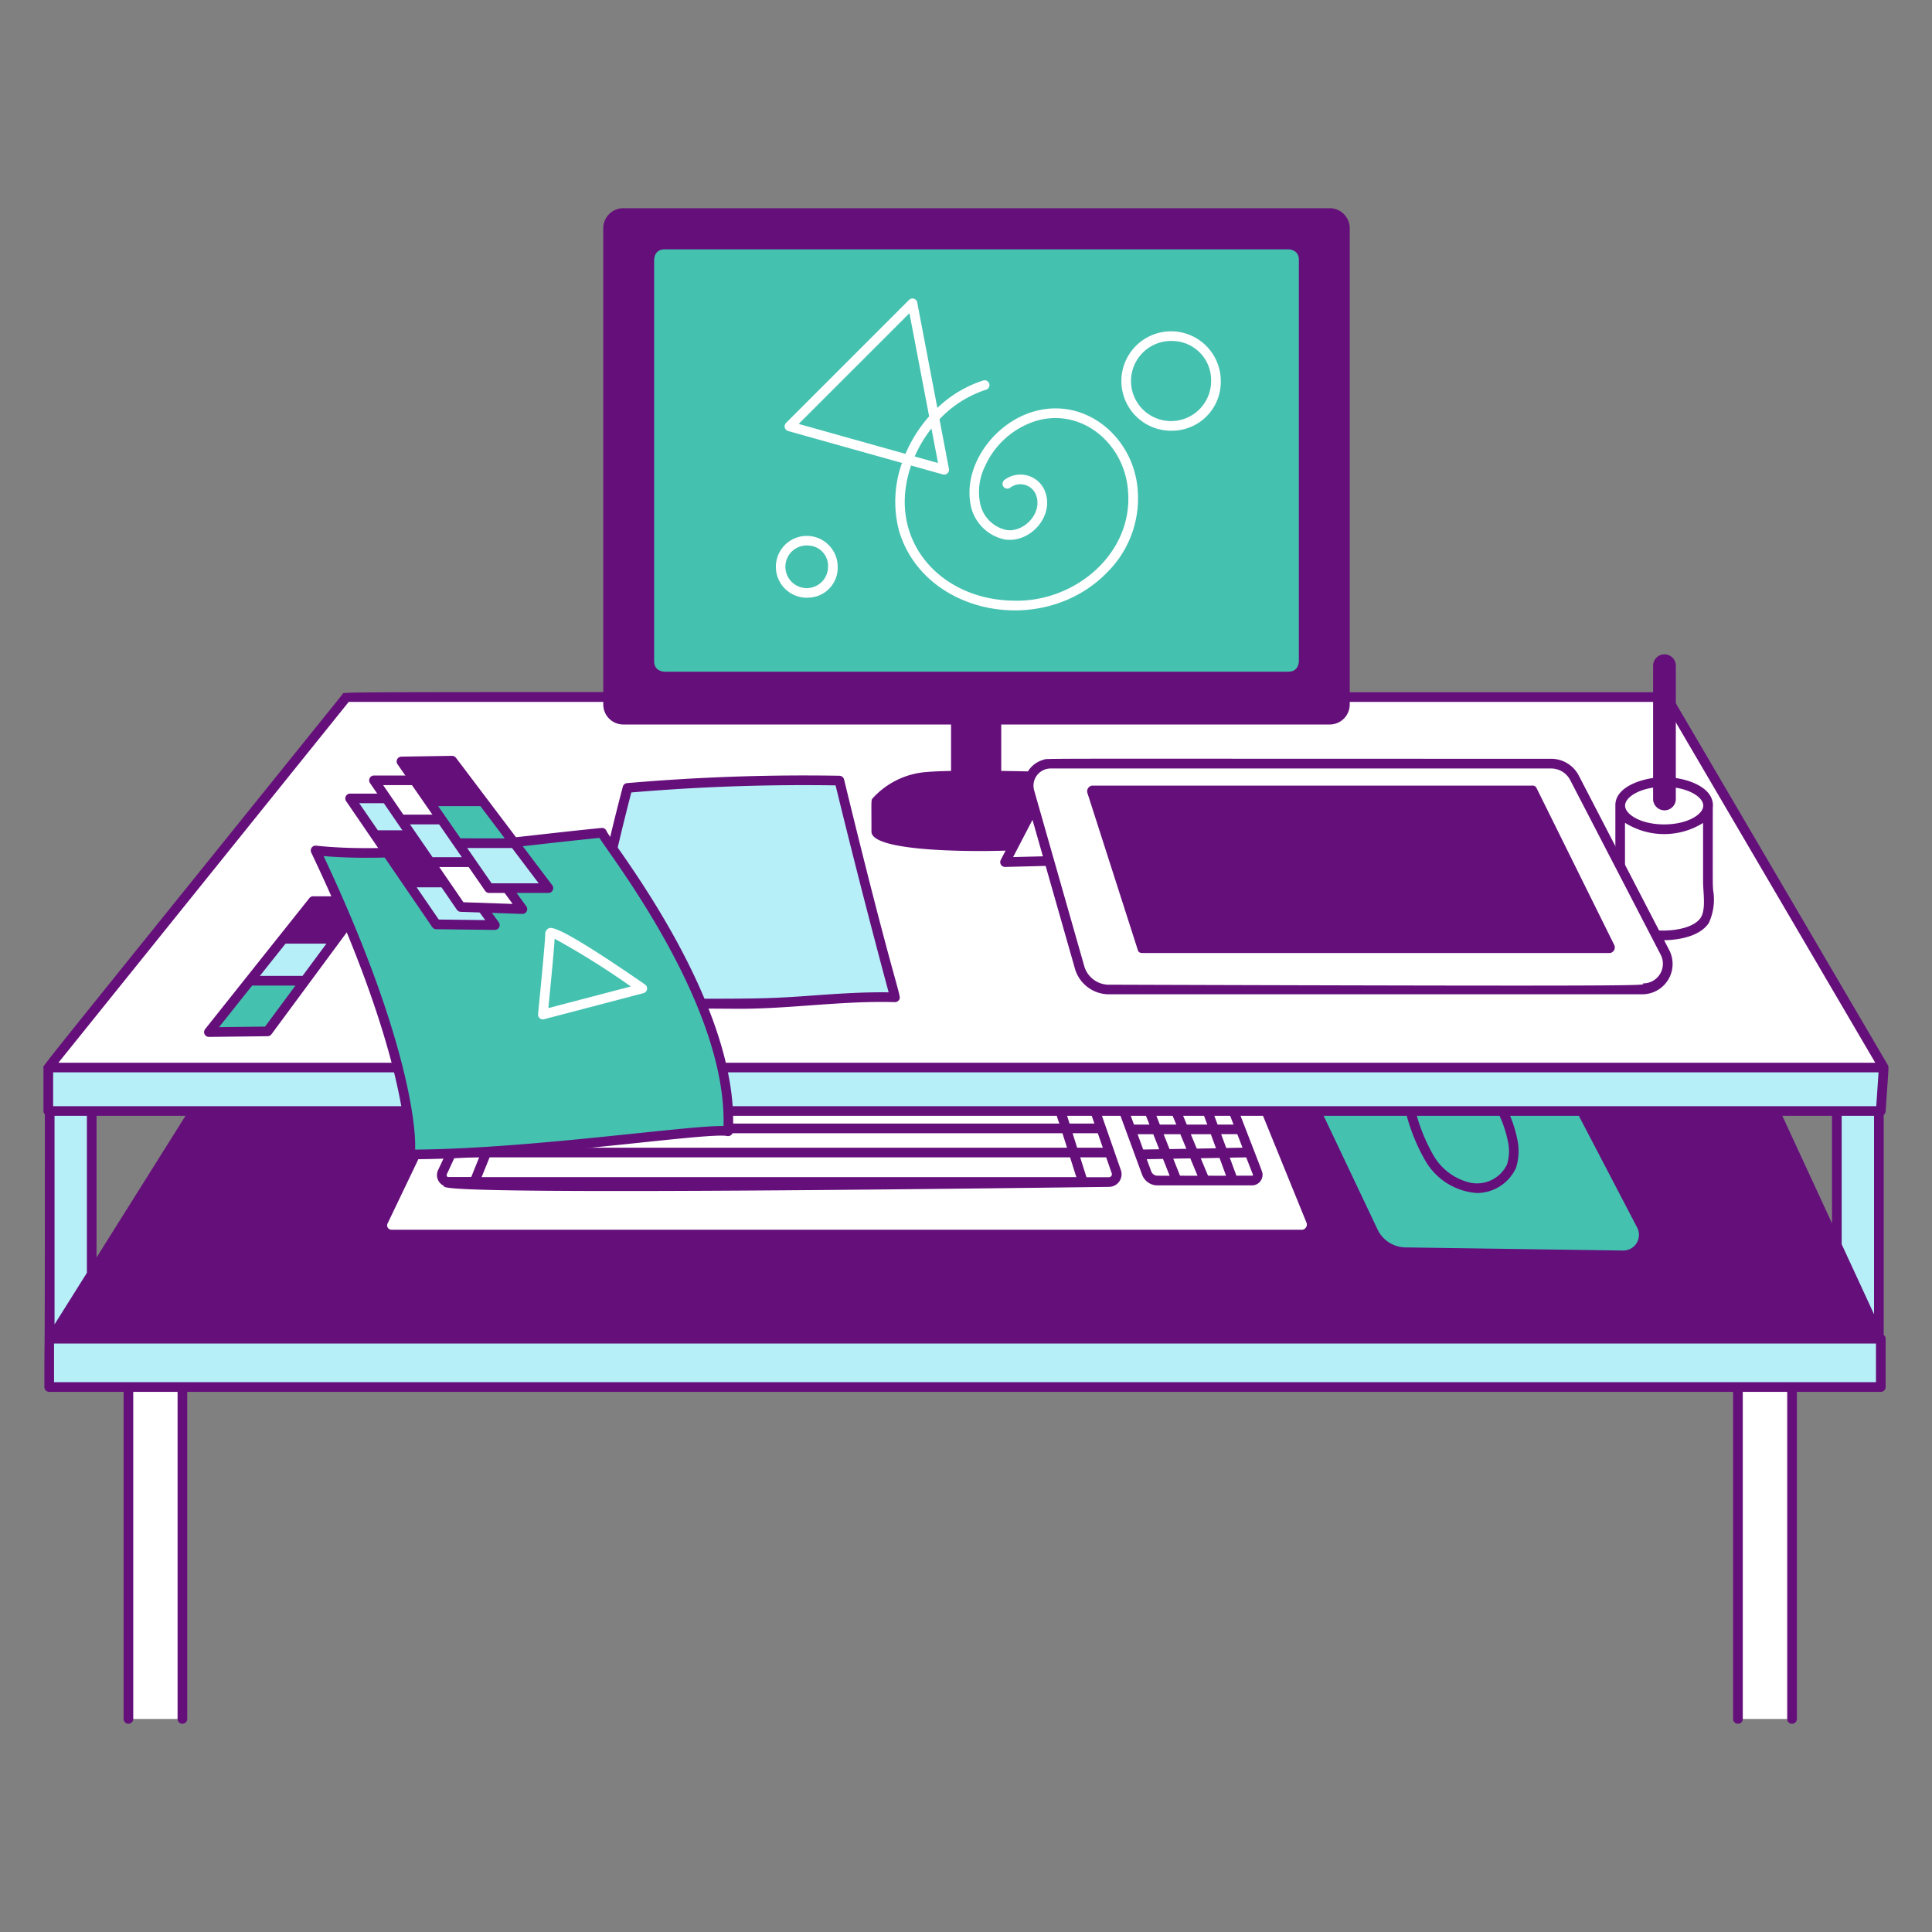 <?xml version="1.0" encoding="UTF-8"?> <svg xmlns="http://www.w3.org/2000/svg" viewBox="0 0 400 400" id="Designer-Desk--Streamline-Lagos.svg" height="400" width="400"><rect x="0" y="0" width="400" height="400" fill="#808080" stroke="none"/><desc>Designer Desk Streamline Illustration: https://streamlinehq.com</desc><g><path d="M359.824 282.778h11.196v73.112h-11.196Z" fill="#ffffff" stroke-width="1"></path><path d="M26.586 282.778h11.176v73.112h-11.176Z" fill="#ffffff" stroke-width="1"></path><path d="M389 277.18v-54.942h-8.7v54.942H18.99v-54.942H10.292c0 57.652 0.096 54.942 -0.104 54.942v10H389.4v-10Z" fill="#b7eff9" stroke-width="1"></path><path d="M390 276.384v-54.146a1 1 0 0 0 -1 -1h-8.7a1 1 0 0 0 -1 1v31.044l-12.972 -28.072a1 1 0 0 0 -0.908 -0.58H42.966a1 1 0 0 0 -0.846 0.468L19.99 260.346v-38.108a1 1 0 0 0 -1 -1H10.292a1 1 0 0 0 -1 1c0 78.058 -0.104 46 -0.104 64.932a1 1 0 0 0 1 1h15.4v67.72a1 1 0 0 0 2 0v-67.72h9.176v67.72a1 1 0 0 0 2 0v-67.72h320.06v67.72a1 1 0 0 0 2 0v-67.72h9.2v67.72a1 1 0 0 0 2 0v-67.72h17.376a1 1 0 0 0 1 -1v-10a1 1 0 0 0 -0.4 -0.786Zm-8.7 -53.146H388v48.87l-6.7 -14.498Zm-370.01 0h6.7v40.294L11.292 274.2ZM388.4 286.17H11.188v-8H388.4Z" fill="#650f7b" stroke-width="1"></path><path d="m93.31 229.678 -14.09 23.736c-0.6 1.248 0.436 8.324 1.852 8.324h188.2c1.56 0 2.642 -6.6 2.08 -8.034l-11.986 -24.026Z" fill="#650f7b" stroke-width="1"></path><path d="m271.352 252.6 -11.952 -29.114H93.308l-13.964 29.386a1.896 1.896 0 0 0 0.868 2.534c0.612 0.298 -13.258 0.2 189.06 0.2a2.082 2.082 0 0 0 2.08 -3.006Z" fill="#ffffff" stroke-width="1"></path><path d="M263.246 230.02h-2.158l9.37 23.028a1.09 1.09 0 0 1 -1.186 1.55H81.056a0.894 0.894 0 0 1 -0.81 -1.294L91.4 230.02h-2.212l-10.742 22.412a2.894 2.894 0 0 0 2.626 4.164h188.094a3.082 3.082 0 0 0 3.114 -4.372Z" fill="#650f7b" stroke-width="1"></path><path d="M227.8 230.02h-2.116l0.904 2.6h-5.15l-0.82 -2.6h-2.05a13.366 13.366 0 0 0 0.772 2.6H97.4l1.21 -2.6H96.4l-5.67 12.18a2.438 2.438 0 0 0 1.08 3.27c0.8 0.4 -8.74 2.14 137.84 0.26a2.618 2.618 0 0 0 2.376 -3.576Zm-131.338 4.6h123.508l0.946 3H95.072Zm1.098 9.068h-4.85a0.446 0.446 0 0 1 -0.18 -0.614l1.6 -3.46h5.072c-0.028 0.098 -1.602 3.986 -1.638 4.076Zm2.154 0.022 1.654 -4.096h120.178l1.298 4.096Zm122.354 -9.09h5.218l1.042 3h-5.316Zm7.554 9.112h-4.68l-1.3 -4.118h5.38l1.134 3.256a0.622 0.622 0 0 1 -0.53 0.864Z" fill="#650f7b" stroke-width="1"></path><path d="M256.46 230.02h-2.148l1.082 2.81h-3.306s-1.024 -2.786 -1.034 -2.81h-1.818c-0.22 0.486 -0.074 0.64 0.722 2.81h-4.248l-1.166 -2.81h-1.974c-0.096 0.454 0.082 0.658 0.974 2.81h-3.412l-1.106 -2.81h-2.074c0 0.322 0.12 0.5 1.03 2.81h-3.2l-1.032 -2.81h-2.13l4.84 13.184a3.386 3.386 0 0 0 3.168 2.218l19.584 0a2.188 2.188 0 0 0 2.186 -2.186c0.002 -0.59 0.334 0.434 -4.938 -13.216Zm-5.768 4.81 1.068 2.906 -3.982 0.072 -1.236 -2.978Zm-6.316 0 1.252 3.016 -3.492 0.062 -1.214 -3.078ZM236.69 238l-1.166 -3.176h3.248l1.23 3.116Zm2.946 5.416a1.374 1.374 0 0 1 -1.288 -0.906L237.42 240l3.366 -0.06 1.376 3.49Zm4.674 0 -1.4 -3.528 3.534 -0.062 1.49 3.6Zm5.8 0 -1.51 -3.616 3.888 -0.07 1.358 3.698Zm2.716 -8.6h3.342l1.084 2.8 -3.374 0.062Zm6.4 8.6h-3.242l-1.372 -3.736 3.4 -0.06 1.4 3.6a0.186 0.186 0 0 1 -0.192 0.202Z" fill="#650f7b" stroke-width="1"></path><path d="m272.726 228.23 12.488 26.328a6.51 6.51 0 0 0 5.764 3.704l45.036 0.646a3.25 3.25 0 0 0 2.936 -4.766l-14.048 -26.91Z" fill="#45c1b0" stroke-width="1"></path><path d="M312.216 230.02h-2.24a23.926 23.926 0 0 1 2.2 6.212 9.302 9.302 0 0 1 -0.16 4.846 6.896 6.896 0 0 1 -7.614 3.786 11.91 11.91 0 0 1 -7.68 -5.764 36.8 36.8 0 0 1 -3.654 -9.078H291a38.818 38.818 0 0 0 3.972 10.062 13.428 13.428 0 0 0 10.812 6.92 8.94 8.94 0 0 0 8.074 -5.178 11.34 11.34 0 0 0 0.264 -6.022 26.4 26.4 0 0 0 -1.906 -5.784Z" fill="#650f7b" stroke-width="1"></path><path d="m390 221.03 -380 0 0 8.99 379.396 0 0.604 -8.99z" fill="#b7eff9" stroke-width="1"></path><path d="m390 221.03 -380 0 61.728 -76.712 273.318 0L390 221.03z" fill="#ffffff" stroke-width="1"></path><g><path d="m63.444 203 5.956 -8.046h-10.93l-6.66 8.324Z" fill="#b7eff9" stroke-width="1"></path><path d="m51.54 203.09 -8.324 10.4 12.132 -0.166 7.8 -10.552c-1.296 0.056 -7.792 0.318 -11.608 0.318Z" fill="#45c1b0" stroke-width="1"></path><path d="M75.328 185.566h-10.49a1 1 0 0 0 -0.782 0.378c-11.514 14.448 -8.542 10.736 -21.582 27.116a1 1 0 0 0 0.782 1.624l12.146 -0.146a1 1 0 0 0 0.8 -0.4l19.93 -26.978a1 1 0 0 0 -0.804 -1.594ZM54.88 212.544l-9.53 0.114 6.852 -8.6h8.958Zm7.756 -10.494H53.8l5.316 -6.68h8.466Z" fill="#650f7b" stroke-width="1"></path></g><path d="m390.746 220.326 -44.836 -76.514a1 1 0 0 0 -0.864 -0.494c-285.84 0 -273.63 -0.2 -274.098 0.374C4.8 225.848 8.956 220.474 9 221.146v8.874a1 1 0 0 0 1 1h379.4a1 1 0 0 0 1 -0.932c0.672 -10.108 0.732 -9.088 0.346 -9.762ZM72.2 145.318h272.274l43.78 74.712H12.088Zm316.26 83.702H11v-7h377.93Z" fill="#650f7b" stroke-width="1"></path><path d="M129.916 163.132a422.64 422.64 0 0 1 43.872 -1.52q5.472 22.5 11.508 44.87c-10.988 -0.332 -21.872 1.332 -32.756 1.27H118.4c7.4 -20.298 3.67 -14.674 11.516 -44.62Z" fill="#b7eff9" stroke-width="1"></path><path d="m153.098 208.858 -34.698 -0.21a1 1 0 0 1 -0.934 -1.342c7.124 -19.55 4.042 -16.032 11.482 -44.428a1 1 0 0 1 0.88 -0.742 425.2 425.2 0 0 1 43.972 -1.524 1 1 0 0 1 0.954 0.764c11.15 45.838 12.102 44.738 11.322 45.728a1 1 0 0 1 -0.816 0.378c-10.738 -0.32 -21.46 1.376 -32.162 1.376Zm-33.27 -2.102c35.95 0 36.952 0.186 47.824 -0.6 5.338 -0.386 10.844 -0.784 16.332 -0.702 -3.818 -14.2 -7.512 -28.6 -10.986 -42.852a422.8 422.8 0 0 0 -42.292 1.468c-6.906 26.65 -4.402 24.476 -10.878 42.686Z" fill="#650f7b" stroke-width="1"></path><path d="M353.612 166.69h-18.168v21.062a2.75 2.75 0 0 0 -0.2 1.02c-0.026 2.706 4.162 4.89 9.094 4.89 2.684 0 6.928 -0.6 8.6 -3.08 1.388 -2.07 0.686 -5.702 0.686 -8.032Z" fill="#ffffff" stroke-width="1"></path><path d="M335.454 166.796a9.094 4.89 0 1 0 18.188 0 9.094 4.89 0 1 0 -18.188 0" fill="#ffffff" stroke-width="1"></path><path d="M354.69 184.318c-0.106 -1.71 -0.078 0.4 -0.078 -17.056 0.534 -4.21 -5.412 -6.358 -10.066 -6.358 -4.136 0 -10.102 1.862 -10.102 5.786v20.884a3.892 3.892 0 0 0 -0.2 1.2c0 3.304 4.434 5.89 10.094 5.89 1.648 0 7.2 -0.252 9.43 -3.53a11.514 11.514 0 0 0 0.922 -6.816Zm-10.144 -21.414c4.772 0 8.096 2.05 8.096 3.892s-3.324 3.89 -8.096 3.89 -8.092 -2.052 -8.092 -3.89 3.324 -3.892 8.092 -3.892Zm7.554 27.116c-1.328 1.948 -4.884 2.642 -7.77 2.642 -4.77 0 -8.094 -2.05 -8.094 -3.87 0 -0.582 0.2 -0.642 0.2 -1.04v-17.4a15.234 15.234 0 0 0 16.168 0.032v12.168c0.008 2.272 0.638 5.736 -0.504 7.468Z" fill="#650f7b" stroke-width="1"></path><path d="M344.61 135.472a2.356 2.356 0 0 0 -2.354 2.354v27.658a2.354 2.354 0 0 0 4.706 0V137.826a2.354 2.354 0 0 0 -2.352 -2.354Z" fill="#650f7b" stroke-width="1"></path><path d="M65.338 176.078c18.272 38.376 20.374 59.646 19.48 62.934 25.182 0 61.728 -5.682 65.932 -4.788 1.498 -26.68 -25.474 -59.936 -26.098 -61.8 -20.958 2.072 -42.54 5.464 -59.314 3.654Z" fill="#45c1b0" stroke-width="1"></path><path d="M84.818 240.012a1 1 0 0 1 -0.964 -1.264c0.6 -2.246 -0.306 -22.1 -19.418 -62.242a1 1 0 0 1 1 -1.422c16.71 1.8 38.028 -1.572 59.106 -3.666a1 1 0 0 1 1.048 0.68c1.026 2.218 27.65 35.438 26.148 62.182a1 1 0 0 1 -1.2 0.922c-3.926 -0.836 -40.666 4.81 -65.72 4.81ZM67 177.242c16.786 35.676 19.2 55.276 18.944 60.766 14.474 -0.094 32.534 -1.978 45.812 -3.362 9.6 -1 15.376 -1.58 18.042 -1.51 0.616 -21.982 -17.838 -48.372 -23.966 -57.136 -0.894 -1.278 -1.42 -2.036 -1.732 -2.526 -20.326 2.044 -40.638 5.18 -57.1 3.768Z" fill="#650f7b" stroke-width="1"></path><path d="M111.4 209.942c0.518 -5.166 1.494 -15.298 1.494 -16.674a1.302 1.302 0 0 1 0.612 -1.024c0.6 -0.316 1.846 -0.974 20.04 11.584a1 1 0 0 1 -0.314 1.79l-20.584 5.4a1 1 0 0 1 -1.248 -1.076Zm3.44 -15.582c-0.2 3.114 -0.984 11.068 -1.308 14.35l17.076 -4.472a165.25 165.25 0 0 0 -15.77 -9.878Z" fill="#ffffff" stroke-width="1"></path><path d="m88.648 172.872 -5.37 -7.368h-10.8l5.224 7.618c1.332 -0.278 9.368 -0.25 10.946 -0.25Z" fill="#b7eff9" stroke-width="1"></path><path d="M95.89 182.55c-1.8 0 -9.766 0.374 -11.218 0.374l5.744 8.324 12.134 0.146Z" fill="#b7eff9" stroke-width="1"></path><path d="m103.252 190.928 -19.168 -26.222a1 1 0 0 0 -0.8 -0.4h-10.8a1 1 0 0 0 -0.824 1.564l17.834 26.078a1 1 0 0 0 0.814 0.436l12.146 0.144a1 1 0 0 0 0.798 -1.6Zm-28.88 -24.632h8.4l4.078 5.61h-8.62Zm16.472 24.084 -4.586 -6.672h9.264l4.936 6.788Z" fill="#650f7b" stroke-width="1"></path><g><path d="m94.224 169.334 -5.556 -7.618h-11.238l5.6 7.91c2.912 -0.086 9.076 -0.292 11.194 -0.292Z" fill="#ffffff" stroke-width="1"></path><path d="M89.146 178.47c1.854 -0.232 9.344 -0.268 11.6 -0.25l-6.368 -8.72c-1.424 0.032 -8.36 0.174 -11.258 0.25Z" fill="#b7eff9" stroke-width="1"></path><path d="M100.906 178.304c-1.116 0 -11.448 0.316 -11.718 0.354l6.244 9.074 12.736 0.458Z" fill="#ffffff" stroke-width="1"></path><path d="m108.956 187.62 -19.48 -26.66a1 1 0 0 0 -0.8 -0.4h-11.246a1 1 0 0 0 -0.824 1.566l17.98 26.222a1 1 0 0 0 0.8 0.434l12.772 0.438a1 1 0 0 0 0.798 -1.6ZM79.328 162.55h8.832l4.472 6.108h-9.124Zm10.252 14.95 -4.702 -6.824h9.242l4.928 6.8c-10.862 -0.004 -9.134 -0.014 -9.468 0.024Zm6.37 9.3 -5 -7.288h9.612l5.57 7.636Z" fill="#650f7b" stroke-width="1"></path></g><g><path d="m83.112 157.658 18.148 26.224 12.278 0L93.6 157.492l-10.488 0.166z" fill="#45c1b0" stroke-width="1"></path><path d="M106.628 174.724c-1.032 0 -11.82 -0.104 -11.82 -0.104L101.3 184h12.28Z" fill="#b7eff9" stroke-width="1"></path><path d="M114.336 183.278 94.4 156.888a1.046 1.046 0 0 0 -0.814 -0.4l-10.488 0.166a1 1 0 0 0 -0.8 1.57l18.148 26.222a1 1 0 0 0 0.822 0.43h12.278a1 1 0 0 0 0.79 -1.598Zm-14.88 -16.378 5.046 6.678c-10.37 0 -8.926 -0.018 -9.154 0l-4.626 -6.678Zm2.328 15.98 -5.054 -7.302h9.282l5.518 7.302Z" fill="#650f7b" stroke-width="1"></path></g><path d="M275.306 43.11H129.042a4.146 4.146 0 0 0 -4.142 4.144v98.6A4.148 4.148 0 0 0 129.042 150h67.866v9.612c-2.012 0.04 -3.8 0.114 -5.156 0.232a16.712 16.712 0 0 0 -11.066 5.422c-0.358 0.4 -0.26 0.2 -0.26 6.916 0 4.118 20.3 4.054 24.384 4q6.746 -0.086 11.46 -0.48V159.8c-1.8 -0.05 -5.2 -0.136 -8.976 -0.188V150h68.012a4.148 4.148 0 0 0 4.144 -4.144v-98.6a4.148 4.148 0 0 0 -4.144 -4.146Z" fill="#650f7b" stroke-width="1"></path><path d="M137.574 51.624h129.2s2.142 0 2.142 2.142v83.164s0 2.142 -2.142 2.142h-129.2s-2.142 0 -2.142 -2.142V53.766s0 -2.142 2.142 -2.142" fill="#45c1b0" stroke-width="1"></path><path d="M167.482 123.736a6.4 6.4 0 1 1 5.954 -6.39 6.2 6.2 0 0 1 -5.954 6.39Zm0 -10.78a4.414 4.414 0 1 0 3.954 4.4 4.2 4.2 0 0 0 -3.954 -4.4Z" fill="#ffffff" stroke-width="1"></path><path d="M235.554 101.524c-0.75 -10.894 -10.72 -19.456 -21.556 -16.312 -8.4 2.438 -14.9 11.578 -12.916 19.878a9.074 9.074 0 0 0 6.932 6.6c5.448 0.856 10.67 -5.216 8.118 -10.48a5.476 5.476 0 0 0 -8.224 -1.8 1 1 0 0 0 1.228 1.576 3.478 3.478 0 0 1 5.2 1.124c1.842 3.8 -2.2 8.2 -5.964 7.62a7.058 7.058 0 0 1 -5.358 -5.124 11.93 11.93 0 0 1 0.918 -8.054 17.2 17.2 0 0 1 10.616 -9.422c9.51 -2.756 18.334 4.8 19 14.544 1.064 12.944 -11.044 23.104 -23.756 22.684 -15.272 -0.2 -26.4 -12.758 -21.156 -27.978l6.576 1.846a1 1 0 0 0 1.252 -1.15l-1.95 -10.276a23.056 23.056 0 0 1 9.646 -6.118 1 1 0 0 0 -0.6 -1.908 24.622 24.622 0 0 0 -9.492 5.684L189.9 62.612a1 1 0 0 0 -1.69 -0.52L162.738 87.566a1 1 0 0 0 0.436 1.67l23.578 6.612a23.73 23.73 0 0 0 -0.626 14.018c5.186 17.574 30.128 22.286 43.322 8.412a21.558 21.558 0 0 0 6.106 -16.754Zm-41.344 -5.66 -4.832 -1.356a26.552 26.552 0 0 1 3.466 -5.8ZM165.36 87.77l22.93 -22.928L192.366 86.2a28.8 28.8 0 0 0 -4.898 7.766Z" fill="#ffffff" stroke-width="1"></path><path d="M242.862 89.168a10.29 10.29 0 1 1 9.886 -10.282 10.1 10.1 0 0 1 -9.886 10.282Zm0 -18.564a8.292 8.292 0 1 0 7.886 8.282 8.102 8.102 0 0 0 -7.886 -8.286Z" fill="#ffffff" stroke-width="1"></path><path d="m215.578 164.09 -7.492 14.402 12.3 -0.314 -4.808 -14.088z" fill="#ffffff" stroke-width="1"></path><path d="M340.094 204.86H229.8a6.3 6.3 0 0 1 -6.244 -4.474l-10.4 -36.484a4.558 4.558 0 0 1 3.136 -5.632c0.95 -0.27 -6.06 -0.18 104.856 -0.174A5.468 5.468 0 0 1 326 161.072l18.73 36.15a5.056 5.056 0 0 1 -2.184 6.81 5.388 5.388 0 0 1 -2.452 0.828Z" fill="#ffffff" stroke-width="1"></path><path d="m345.624 196.762 -18.73 -36.146a6.444 6.444 0 0 0 -5.76 -3.52c-110.87 0 -104 -0.11 -105.13 0.212a5.564 5.564 0 0 0 -3.822 6.868l0.786 2.762 -5.768 11.092a1 1 0 0 0 0.888 1.462l8.4 -0.214 6.098 21.38a7.338 7.338 0 0 0 7.2 5.2h110.288a6.274 6.274 0 0 0 5.55 -9.096Zm-135.87 -19.314 4.012 -7.712 2.156 7.556Zm130.37 26.152c-0.054 0.416 8.064 0.648 -110.326 0.27a5.318 5.318 0 0 1 -5.288 -3.75l-10.4 -36.482a3.56 3.56 0 0 1 3.4 -4.532h103.62a4.458 4.458 0 0 1 3.982 2.436l18.73 36.146a4.066 4.066 0 0 1 -3.718 5.912Z" fill="#650f7b" stroke-width="1"></path><path d="m334.246 195.716 -16.17 -32.654a0.888 0.888 0 0 0 -0.896 -0.41h-91.118a1.2 1.2 0 0 0 -0.948 1.452l10.486 32.674c0.132 0.414 0.518 0.538 0.952 0.538h96.8a1.186 1.186 0 0 0 0.894 -1.6Z" fill="#650f7b" stroke-width="1"></path></g></svg> 